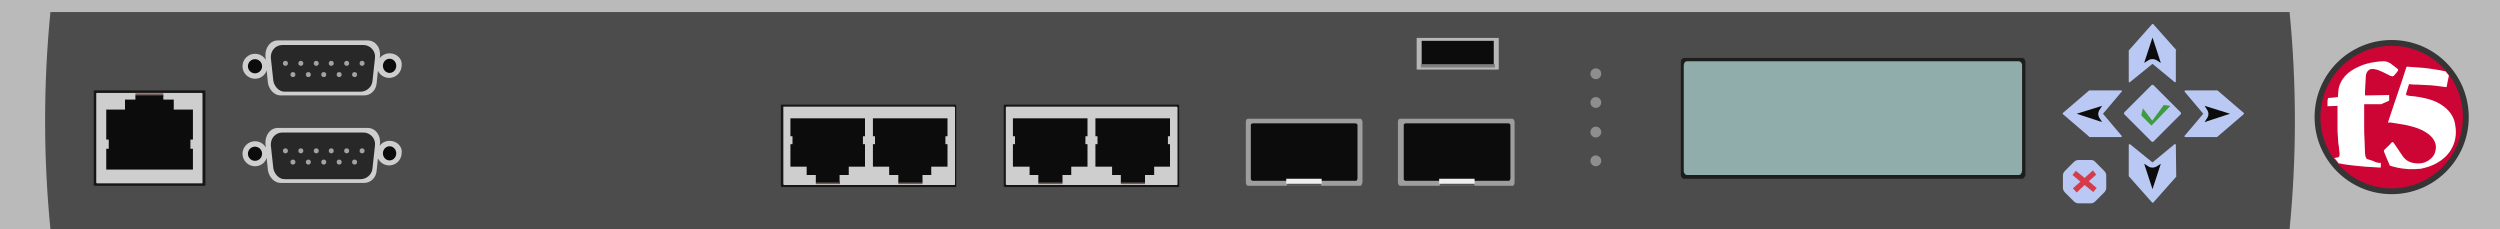 <?xml version="1.0" encoding="utf-8"?>
<!-- Copyright 2022 Virtual Console LLC. All rights reserved. Generator: Adobe Illustrator 26.0.2, SVG Export Plug-In . SVG Version: 6.00 Build 0)  -->
<svg version="1.1" id="F5_BigIP_1500" xmlns="http://www.w3.org/2000/svg" xmlns:xlink="http://www.w3.org/1999/xlink" x="0px"
	 y="0px" viewBox="0 0 600 55" style="enable-background:new 0 0 600 55;" xml:space="preserve">
<rect x="0" y="0" width="600" height="55" fill="#333333" stroke="none"/>
<style type="text/css">
	.st0{fill:#4C4C4C;}
	.st1{fill:#BABABA;}
	.st2{fill:#BAC8F4;}
	.st3{fill:#0C0C0C;}
	.st4{fill:#3E9B3E;}
	.st5{fill:#D63C48;}
	.st6{fill:#353535;}
	.st7{fill:#CC0535;}
	.st8{fill:#FFFFFF;}
	.st9{fill:#1C1E1B;}
	.st10{fill:#90ADAC;}
	.st11{fill:#8E8E8E;}
	.st12{fill:#B7B7B7;}
	.st13{fill:#7F7F7F;}
	.st14{fill:#CECECE;}
	.st15{fill:#282828;}
	.st16{fill:#A3A3A3;}
	.st17{fill:#161616;}
	.st18{fill:#705D57;}
	.st19{fill:#9E9E9E;}
	.st20{fill:#545454;}
	.st21{fill:#EFEFEF;}
</style>
<g>
	<rect x="9.9" y="2.9" class="st0" width="541.4" height="52.1"/>
	<path class="st1" d="M0,0v55h12.1c-1.7-17.3-1.7-34.8,0-52.1c180.1,0,357.3,0,537.4,0c1.7,17.3,1.7,34.8,0,52.1H600V0H0z"/>
	<g>
		<g>
			<path class="st2" d="M522.3,12l-5.5-6.2c-0.1-0.1-0.2-0.1-0.3,0L511,12l-0.1,0.1v7.5c0,0.2,0.2,0.2,0.3,0.1l5.3-4.3
				c0.1-0.1,0.2-0.1,0.2,0l5.2,4.3c0.1,0.1,0.3,0,0.3-0.1v-7.5C522.3,12.1,522.3,12,522.3,12z"/>
			<path class="st3" d="M516.6,9L516.6,9l-2,6.1l1.1-0.7c0.5-0.3,1.2-0.3,1.8,0l1.1,0.7L516.6,9z"/>
		</g>
		<g>
			<path class="st2" d="M522.3,42.4l-5.5,6.2c-0.1,0.1-0.2,0.1-0.3,0l-5.5-6.2l-0.1-0.1v-7.5c0-0.2,0.2-0.2,0.3-0.2l5.3,4.3
				c0.1,0.1,0.2,0.1,0.2,0l5.2-4.3c0.1-0.1,0.3,0,0.3,0.2L522.3,42.4L522.3,42.4z"/>
			<path class="st3" d="M516.6,45.4L516.6,45.4l-2-6.1l1.1,0.7c0.5,0.3,1.2,0.3,1.8,0l1.1-0.7L516.6,45.4z"/>
		</g>
		<g>
			<path class="st2" d="M532.2,32.8l6.3-5.4c0.1-0.1,0.1-0.2,0-0.3l-6.3-5.4h-0.1h-7.6c-0.2,0-0.2,0.2-0.2,0.3l4.4,5.2
				c0.1,0.1,0.1,0.2,0,0.2l-4.4,5.2c-0.1,0.1,0,0.3,0.2,0.3h7.6C532.1,32.9,532.1,32.9,532.2,32.8z"/>
			<path class="st3" d="M535.2,27.3L535.2,27.3l-6.1-1.9l0.7,1.1c0.3,0.5,0.3,1.2,0,1.7l-0.7,1.1L535.2,27.3z"/>
		</g>
		<g>
			<path class="st2" d="M501.4,32.8l-6.3-5.4c-0.1-0.1-0.1-0.2,0-0.3l6.3-5.4h0.1h7.6c0.2,0,0.2,0.2,0.1,0.3l-4.4,5.2
				c-0.1,0.1-0.1,0.2,0,0.2l4.4,5.2c0.1,0.1,0,0.3-0.1,0.3h-7.6C501.4,32.9,501.4,32.9,501.4,32.8z"/>
			<path class="st3" d="M498.4,27.3C498.3,27.3,498.3,27.3,498.4,27.3l6.1-1.9l-0.7,1.1c-0.3,0.5-0.3,1.2,0,1.7l0.7,1.1L498.4,27.3z
				"/>
		</g>
		<g>
			<path class="st2" d="M516.3,33.9l-6.4-6.4c-0.2-0.2-0.2-0.4,0-0.6l6.4-6.4c0.2-0.2,0.5-0.2,0.6,0l6.4,6.4c0.2,0.2,0.2,0.4,0,0.6
				l-6.4,6.4C516.8,34.1,516.5,34.1,516.3,33.9z"/>
			<path class="st4" d="M520.9,25.4l-1.6-0.2l-2.7,3.7c0,0,0,0-0.1,0l-2.2-2.9l-0.4,1.7l2.4,2.4h0.1L520.9,25.4z"/>
		</g>
		<g>
			<path class="st2" d="M501.8,38.4h-3c-0.4,0-0.8,0.2-1.1,0.5l-2.1,2.1c-0.3,0.3-0.5,0.7-0.5,1.1v3c0,0.4,0.2,0.8,0.5,1.1l2.1,2.1
				c0.3,0.3,0.7,0.5,1.1,0.5h3c0.4,0,0.8-0.2,1.1-0.5l2.1-2.1c0.3-0.3,0.5-0.7,0.5-1.1v-3c0-0.4-0.2-0.8-0.5-1.1l-2.1-2.1
				C502.6,38.5,502.2,38.4,501.8,38.4z"/>
			<polygon class="st5" points="503.2,45.1 501.3,43.5 503.1,41.9 502.3,40.9 500.3,42.7 498.2,41 497.4,42 499.3,43.6 497.5,45.2 
				498.4,46.2 500.3,44.4 502.4,46.1 			"/>
		</g>
	</g>
	<g>
		<g>
			<circle class="st6" cx="574" cy="28.1" r="18.5"/>
			<circle class="st7" cx="574" cy="28.1" r="17.1"/>
		</g>
		<g>
			<path class="st8" d="M577.6,22.9c0.2,0,0.4,0,0.6,0.1c1.6,0.1,3.2,0.4,4.7,0.8c1.4,0.4,2.7,1,3.8,1.9c1.5,1.2,2.4,2.7,2.6,4.6
				c0.3,2,0,3.9-1.1,5.7c-0.8,1.3-1.9,2.3-3.3,3.1c-1.2,0.7-2.5,1.1-3.9,1.4c-1,0.1-1.9,0.1-2.9,0.1c-1.1-0.1-2.2-0.2-3.3-0.5
				c-0.4-0.1-0.7-0.2-1.1-0.3c-0.1,0-0.2-0.1-0.2-0.2c-0.4-1-0.9-2-1.3-3.1c-0.1-0.3-0.1-0.4,0.1-0.6c0.5-0.5,1.1-1,1.6-1.6l0.1-0.1
				c0.2-0.2,0.3-0.1,0.5,0.1c0.7,1,1.4,2.1,2.1,3.1c0.8,1.2,1.9,1.7,3.3,1.8c1,0.1,2-0.1,2.8-0.6c0.9-0.6,1.6-1.3,1.8-2.4
				c0.3-1.2,0-2.2-0.8-3.2c-0.7-0.8-1.5-1.3-2.5-1.8c-1.2-0.6-2.5-0.9-3.8-1.2c-1-0.2-2-0.3-3-0.5c-0.4-0.1-0.8-0.1-1.3-0.1
				c0.1-0.2,0.1-0.4,0.2-0.6c1.1-3.2,2.1-6.4,3.2-9.5c0.3-1,0.7-2.1,1-3.1c0-0.1,0.1-0.2,0.2-0.2c0.9,0.1,1.9,0.1,2.8,0.2
				c1.6,0.1,3.1,0.3,4.7,0.6c0.5,0.1,1.1,0.2,1.6,0.3c0.1,0,0.1,0,0.2,0.1c0.2,0.3,0.5,0.6,0.7,0.9c0,0,0.1,0.1,0,0.2
				c-0.2,0.8-0.3,1.6-0.5,2.5c0,0.1,0,0.1-0.2,0.1c-0.8-0.1-1.5-0.2-2.3-0.3c-0.9-0.1-1.8-0.2-2.7-0.2c-0.7,0-1.3-0.1-2-0.1
				c-0.6,0-1.1,0-1.7-0.1c-0.1,0-0.2,0-0.2,0.2c-0.2,0.8-0.5,1.5-0.7,2.3C577.7,22.8,577.6,22.8,577.6,22.9z"/>
			<path class="st8" d="M571.4,39.1c0,0.4,0,0.8,0,1.1c-0.2,0-0.4,0-0.5,0c-1.1-0.1-2.2-0.1-3.3-0.2c-1-0.1-2-0.2-3-0.3
				c-1.1-0.1-2.2-0.3-3.3-0.5c-0.1,0-0.1,0-0.1-0.1c-0.3-0.4-0.6-0.8-1-1.2c0.2,0,0.4,0,0.6-0.1c0.1,0,0.1,0,0.2,0
				c0.4-0.1,0.5-0.3,0.5-0.7c0-0.3,0-0.7-0.1-1c0-0.6-0.1-1.1-0.2-1.7c-0.1-1-0.1-2-0.2-3c0-0.8,0-1.6,0-2.3c0-1.1,0-2.1,0-3.2
				c0-0.2,0-0.3,0-0.5c-0.8,0-1.6,0.1-2.4,0.1c0-0.3,0-0.7,0-1s0-0.5,0.1-0.8c0-0.1,0-0.2,0.2-0.2c0.7,0,1.3-0.1,2-0.2
				c0.1,0,0.1,0,0.2,0c0-0.5,0.1-0.9,0.1-1.4c0.1-1.3,0.6-2.4,1.4-3.4c1-1.2,2.3-2,3.7-2.6c1.1-0.5,2.3-0.8,3.6-1
				c0.7-0.1,1.4-0.2,2.1-0.2c0.3,0,0.5,0,0.8,0.1s0.6,0.2,0.9,0.4c0.6,0.4,1.1,0.9,1.7,1.3c0.2,0.2,0.2,0.3,0.1,0.5
				c-0.3,0.4-0.6,0.8-1,1.2c-0.2,0.2-0.5,0.1-0.8,0c-0.6-0.3-1.2-0.6-1.8-0.9c-0.7-0.3-1.3-0.6-2-0.7c-0.6-0.1-1.1-0.1-1.6,0.4
				c-0.3,0.4-0.5,0.8-0.5,1.3c-0.1,1.2-0.1,2.4-0.2,3.6c0,0.3,0,0.6,0,1c1.9,0,3.8-0.1,5.8-0.1c0,0.5,0,0.9,0,1.3l-0.1,0.1
				c-0.6,0.3-1.2,0.5-1.8,0.8c-0.1,0-0.1,0-0.2,0c-1.2,0-2.4,0-3.6,0c-0.3,0-0.3,0-0.3,0.3c0,1.6,0,3.1,0,4.7c0,1.3,0,2.5,0.1,3.8
				c0,1,0.1,2,0.1,2.9c0,0.3,0.1,0.5,0.1,0.8c0.1,0.3,0.2,0.6,0.5,0.7c0.4,0.1,0.9,0.3,1.3,0.4C570.2,39,570.7,39.1,571.4,39.1
				C571.3,39.1,571.4,39.1,571.4,39.1z"/>
		</g>
	</g>
	<g>
		<path class="st9" d="M485.3,42.9h-81.1c-0.4,0-0.8-0.4-0.8-1v-27c0-0.5,0.3-1,0.8-1h81.1c0.4,0,0.8,0.4,0.8,1V42
			C485.9,42.5,485.7,42.9,485.3,42.9z"/>
		<path class="st10" d="M484.5,42h-79.6c-0.4,0-0.8-0.4-0.8-1V15.7c0-0.5,0.3-1,0.8-1h79.6c0.4,0,0.8,0.4,0.8,1V41
			C485.2,41.7,484.9,42,484.5,42z"/>
	</g>
	<g>
		<circle class="st11" cx="383" cy="38.6" r="1.3"/>
		<circle class="st11" cx="383" cy="31.7" r="1.3"/>
		<circle class="st11" cx="383" cy="24.6" r="1.3"/>
		<circle class="st11" cx="383" cy="17.7" r="1.3"/>
	</g>
	<g>
		<polygon class="st12" points="359.7,16.7 359.7,15.7 359.7,9.1 340,9.1 340,15.7 340,16.7 		"/>
		<g>
			<rect x="341.2" y="9.8" class="st3" width="17.3" height="6.2"/>
			<rect x="341" y="15.4" class="st13" width="17.8" height="0.8"/>
		</g>
	</g>
	<g>
		<path class="st14" d="M93.5,12.8c-1,0-1.9,0.5-2.4,1.2l0.1-0.5c0.2-2.1-1.1-3.8-3-3.8H66.7c-1.9,0-3.1,1.8-3,3.8l0.1,0.9
			c-0.5-0.9-1.5-1.5-2.6-1.5c-1.7,0-3,1.4-3,3c0,1.7,1.4,3,3,3c1.3,0,2.4-0.8,2.8-2l0.3,3c0.3,1.7,1.6,3,3,3h20.1c1.6,0,2.9-1.3,3-3
			l0.3-2.9c0.5,1,1.5,1.7,2.7,1.7c1.7,0,3-1.4,3-3C96.6,14.1,95.2,12.8,93.5,12.8z"/>
		<path class="st15" d="M65.6,19.4L65,13.9c-0.1-1.7,1.1-3.1,2.8-3.1h19.4c1.7,0,3,1.5,2.8,3.1l-0.6,5.5c-0.1,1.5-1.5,2.6-2.8,2.6
			H68.4C67,22.1,65.8,20.7,65.6,19.4z"/>
		<ellipse class="st3" cx="93.5" cy="15.8" rx="1.6" ry="1.7"/>
		<ellipse class="st3" cx="61.2" cy="15.9" rx="1.7" ry="1.7"/>
		<g>
			<g>
				<g>
					<circle class="st16" cx="86.9" cy="15.2" r="0.6"/>
				</g>
				<g>
					<circle class="st16" cx="83.2" cy="15.2" r="0.6"/>
				</g>
				<g>
					<circle class="st16" cx="79.5" cy="15.2" r="0.6"/>
				</g>
				<g>
					<circle class="st16" cx="75.9" cy="15.2" r="0.6"/>
				</g>
				<g>
					<circle class="st16" cx="72.2" cy="15.2" r="0.6"/>
				</g>
				<g>
					<circle class="st16" cx="68.5" cy="15.2" r="0.6"/>
				</g>
			</g>
			<g>
				<g>
					<circle class="st16" cx="85.1" cy="17.9" r="0.6"/>
				</g>
				<g>
					<circle class="st16" cx="81.4" cy="17.9" r="0.6"/>
				</g>
				<g>
					<circle class="st16" cx="77.7" cy="17.9" r="0.6"/>
				</g>
				<g>
					<circle class="st16" cx="74" cy="17.9" r="0.6"/>
				</g>
				<g>
					<circle class="st16" cx="70.3" cy="17.9" r="0.6"/>
				</g>
			</g>
		</g>
	</g>
	<g>
		<path class="st14" d="M93.5,33.8c-1,0-1.9,0.5-2.4,1.2l0.1-0.5c0.2-2.1-1.1-3.8-3-3.8H66.7c-1.9,0-3.1,1.8-3,3.8l0.1,0.9
			c-0.5-0.9-1.5-1.5-2.6-1.5c-1.7,0-3,1.4-3,3c0,1.7,1.4,3,3,3c1.3,0,2.4-0.8,2.8-2l0.3,3c0.3,1.7,1.6,3,3,3h20.1c1.6,0,2.9-1.3,3-3
			l0.3-2.9c0.5,1,1.5,1.7,2.7,1.7c1.7,0,3-1.4,3-3C96.6,35.1,95.2,33.8,93.5,33.8z"/>
		<path class="st15" d="M65.6,40.4L65,34.9c-0.1-1.7,1.1-3.1,2.8-3.1h19.4c1.7,0,3,1.5,2.8,3.1l-0.6,5.5c-0.1,1.5-1.5,2.6-2.8,2.6
			H68.4C67,43.1,65.8,41.7,65.6,40.4z"/>
		<ellipse class="st3" cx="93.5" cy="36.8" rx="1.6" ry="1.7"/>
		<ellipse class="st3" cx="61.2" cy="36.9" rx="1.7" ry="1.7"/>
		<g>
			<g>
				<g>
					<circle class="st16" cx="86.9" cy="36.2" r="0.6"/>
				</g>
				<g>
					<circle class="st16" cx="83.2" cy="36.2" r="0.6"/>
				</g>
				<g>
					<circle class="st16" cx="79.5" cy="36.2" r="0.6"/>
				</g>
				<g>
					<circle class="st16" cx="75.9" cy="36.2" r="0.6"/>
				</g>
				<g>
					<circle class="st16" cx="72.2" cy="36.2" r="0.6"/>
				</g>
				<g>
					<circle class="st16" cx="68.5" cy="36.2" r="0.6"/>
				</g>
			</g>
			<g>
				<g>
					<circle class="st16" cx="85.1" cy="38.9" r="0.6"/>
				</g>
				<g>
					<circle class="st16" cx="81.4" cy="38.9" r="0.6"/>
				</g>
				<g>
					<circle class="st16" cx="77.7" cy="38.9" r="0.6"/>
				</g>
				<g>
					<circle class="st16" cx="74" cy="38.9" r="0.6"/>
				</g>
				<g>
					<circle class="st16" cx="70.3" cy="38.9" r="0.6"/>
				</g>
			</g>
		</g>
	</g>
	<g>
		<g>
			<path class="st17" d="M49.1,44.6H22.6c0,0-0.1-0.1-0.1-0.2V21.9c0-0.1,0-0.2,0.1-0.2h26.6c0,0,0.1,0.1,0.1,0.2v22.5
				C49.3,44.5,49.1,44.6,49.1,44.6z"/>
			<path class="st14" d="M48.6,44H23.2c0,0-0.1-0.1-0.1-0.2V22.5c0-0.1,0-0.2,0.1-0.2h25.3c0,0,0.1,0.1,0.1,0.2v21.2
				C48.6,43.9,48.6,44,48.6,44z"/>
		</g>
		<g>
			<g>
				<rect x="32.5" y="22.4" class="st18" width="6.7" height="0.7"/>
				<polygon class="st3" points="41.7,26.3 41.7,23.9 39.2,23.9 39.2,22.9 32.5,22.9 32.5,23.9 30,23.9 30,26.3 25.5,26.3 
					25.5,33.5 26.1,33.5 26.1,35.7 25.5,35.7 25.5,36.5 25.5,37 25.5,37.1 25.5,39 25.5,40.7 46.3,40.7 46.3,39 46.3,37 46.3,36.5 
					46.3,35.7 45.7,35.7 45.7,33.5 46.3,33.5 46.3,26.3 				"/>
			</g>
		</g>
	</g>
	<g>
		<path class="st19" d="M326.5,44.6h-27c-0.2,0-0.5-0.4-0.5-0.8V29.3c0-0.5,0.2-0.8,0.5-0.8h27c0.2,0,0.5,0.4,0.5,0.8v14.4
			C326.9,44.2,326.7,44.6,326.5,44.6z"/>
		<g>
			<polygon class="st20" points="309.8,42.8 316.5,42.8 317.2,44.6 308.7,44.6 			"/>
			<path class="st3" d="M325.4,43.4h-24.7c-0.2,0-0.5-0.2-0.5-0.4V30c0-0.2,0.2-0.4,0.5-0.4h24.6c0.2,0,0.5,0.2,0.5,0.4v12.9
				C325.7,43.2,325.6,43.4,325.4,43.4z"/>
			<rect x="308.7" y="42.9" class="st21" width="8.5" height="1.2"/>
		</g>
	</g>
	<g>
		<path class="st19" d="M363,44.6h-27c-0.2,0-0.5-0.4-0.5-0.8V29.3c0-0.5,0.2-0.8,0.5-0.8h27c0.2,0,0.5,0.4,0.5,0.8v14.4
			C363.5,44.2,363.3,44.6,363,44.6z"/>
		<g>
			<polygon class="st20" points="346.6,42.8 353.1,42.8 354,44.6 345.4,44.6 			"/>
			<path class="st3" d="M362.1,43.4h-24.7c-0.2,0-0.5-0.2-0.5-0.4V30c0-0.2,0.2-0.4,0.5-0.4H362c0.2,0,0.5,0.2,0.5,0.4v12.9
				C362.4,43.2,362.3,43.4,362.1,43.4z"/>
			<rect x="345.4" y="42.9" class="st21" width="8.5" height="1.2"/>
		</g>
	</g>
	<g>
		<g>
			<path class="st17" d="M241.3,25.1h41.5c0,0,0.2,0.1,0.2,0.2v19.4c0,0.1,0,0.2-0.2,0.2h-41.7c0,0-0.2-0.1-0.2-0.2V25.2
				C240.9,25.1,241.3,25.1,241.3,25.1z"/>
			<path class="st14" d="M241.5,25.6h40.9c0,0,0.2,0.1,0.2,0.2v18.4c0,0.1,0,0.2-0.2,0.2h-40.8c0,0-0.2-0.1-0.2-0.2V25.8
				C241.5,25.7,241.5,25.6,241.5,25.6z"/>
		</g>
		<g>
			<g>
				<g>
					<rect x="269" y="43.6" class="st18" width="5.8" height="0.6"/>
					<polygon class="st3" points="266.9,40 266.9,42 269,42 269,43.8 274.8,43.8 274.8,42 277,42 277,40 280.8,40 280.8,34.6 
						280.3,34.6 280.3,32.7 280.8,32.7 280.8,32 280.8,31.6 280.8,31.5 280.8,29.9 280.8,28.4 262.9,28.4 262.9,29.9 262.9,31.6 
						262.9,32 262.9,32.7 263.4,32.7 263.4,34.6 262.9,34.6 262.9,40 					"/>
				</g>
			</g>
			<g>
				<g>
					<rect x="249.2" y="43.6" class="st18" width="5.8" height="0.6"/>
					<polygon class="st3" points="247.1,40 247.1,42 249.2,42 249.2,43.8 255,43.8 255,42 257.1,42 257.1,40 261,40 261,34.6 
						260.5,34.6 260.5,32.7 261,32.7 261,32 261,31.6 261,31.5 261,29.9 261,28.4 243.1,28.4 243.1,29.9 243.1,31.6 243.1,32 
						243.1,32.7 243.6,32.7 243.6,34.6 243.1,34.6 243.1,40 					"/>
				</g>
			</g>
		</g>
	</g>
	<g>
		<g>
			<path class="st17" d="M187.8,25.1h41.5c0,0,0.2,0.1,0.2,0.2v19.4c0,0.1,0,0.2-0.2,0.2h-41.7c0,0-0.2-0.1-0.2-0.2V25.2
				C187.5,25.1,187.8,25.1,187.8,25.1z"/>
			<path class="st14" d="M188,25.6H229c0,0,0.2,0.1,0.2,0.2v18.4c0,0.1,0,0.2-0.2,0.2h-40.8c0,0-0.2-0.1-0.2-0.2V25.8
				C188,25.7,188,25.6,188,25.6z"/>
		</g>
		<g>
			<g>
				<g>
					<rect x="215.6" y="43.6" class="st18" width="5.8" height="0.6"/>
					<polygon class="st3" points="213.4,40 213.4,42 215.6,42 215.6,43.8 221.4,43.8 221.4,42 223.5,42 223.5,40 227.4,40 
						227.4,34.6 226.9,34.6 226.9,32.7 227.4,32.7 227.4,32 227.4,31.6 227.4,31.5 227.4,29.9 227.4,28.4 209.5,28.4 209.5,29.9 
						209.5,31.6 209.5,32 209.5,32.7 210,32.7 210,34.6 209.5,34.6 209.5,40 					"/>
				</g>
			</g>
			<g>
				<g>
					<rect x="195.8" y="43.6" class="st18" width="5.8" height="0.6"/>
					<polygon class="st3" points="193.6,40 193.6,42 195.8,42 195.8,43.8 201.5,43.8 201.5,42 203.7,42 203.7,40 207.6,40 
						207.6,34.6 207.1,34.6 207.1,32.7 207.6,32.7 207.6,32 207.6,31.6 207.6,31.5 207.6,29.9 207.6,28.4 189.7,28.4 189.7,29.9 
						189.7,31.6 189.7,32 189.7,32.7 190.2,32.7 190.2,34.6 189.7,34.6 189.7,40 					"/>
				</g>
			</g>
		</g>
	</g>
</g>
</svg>

